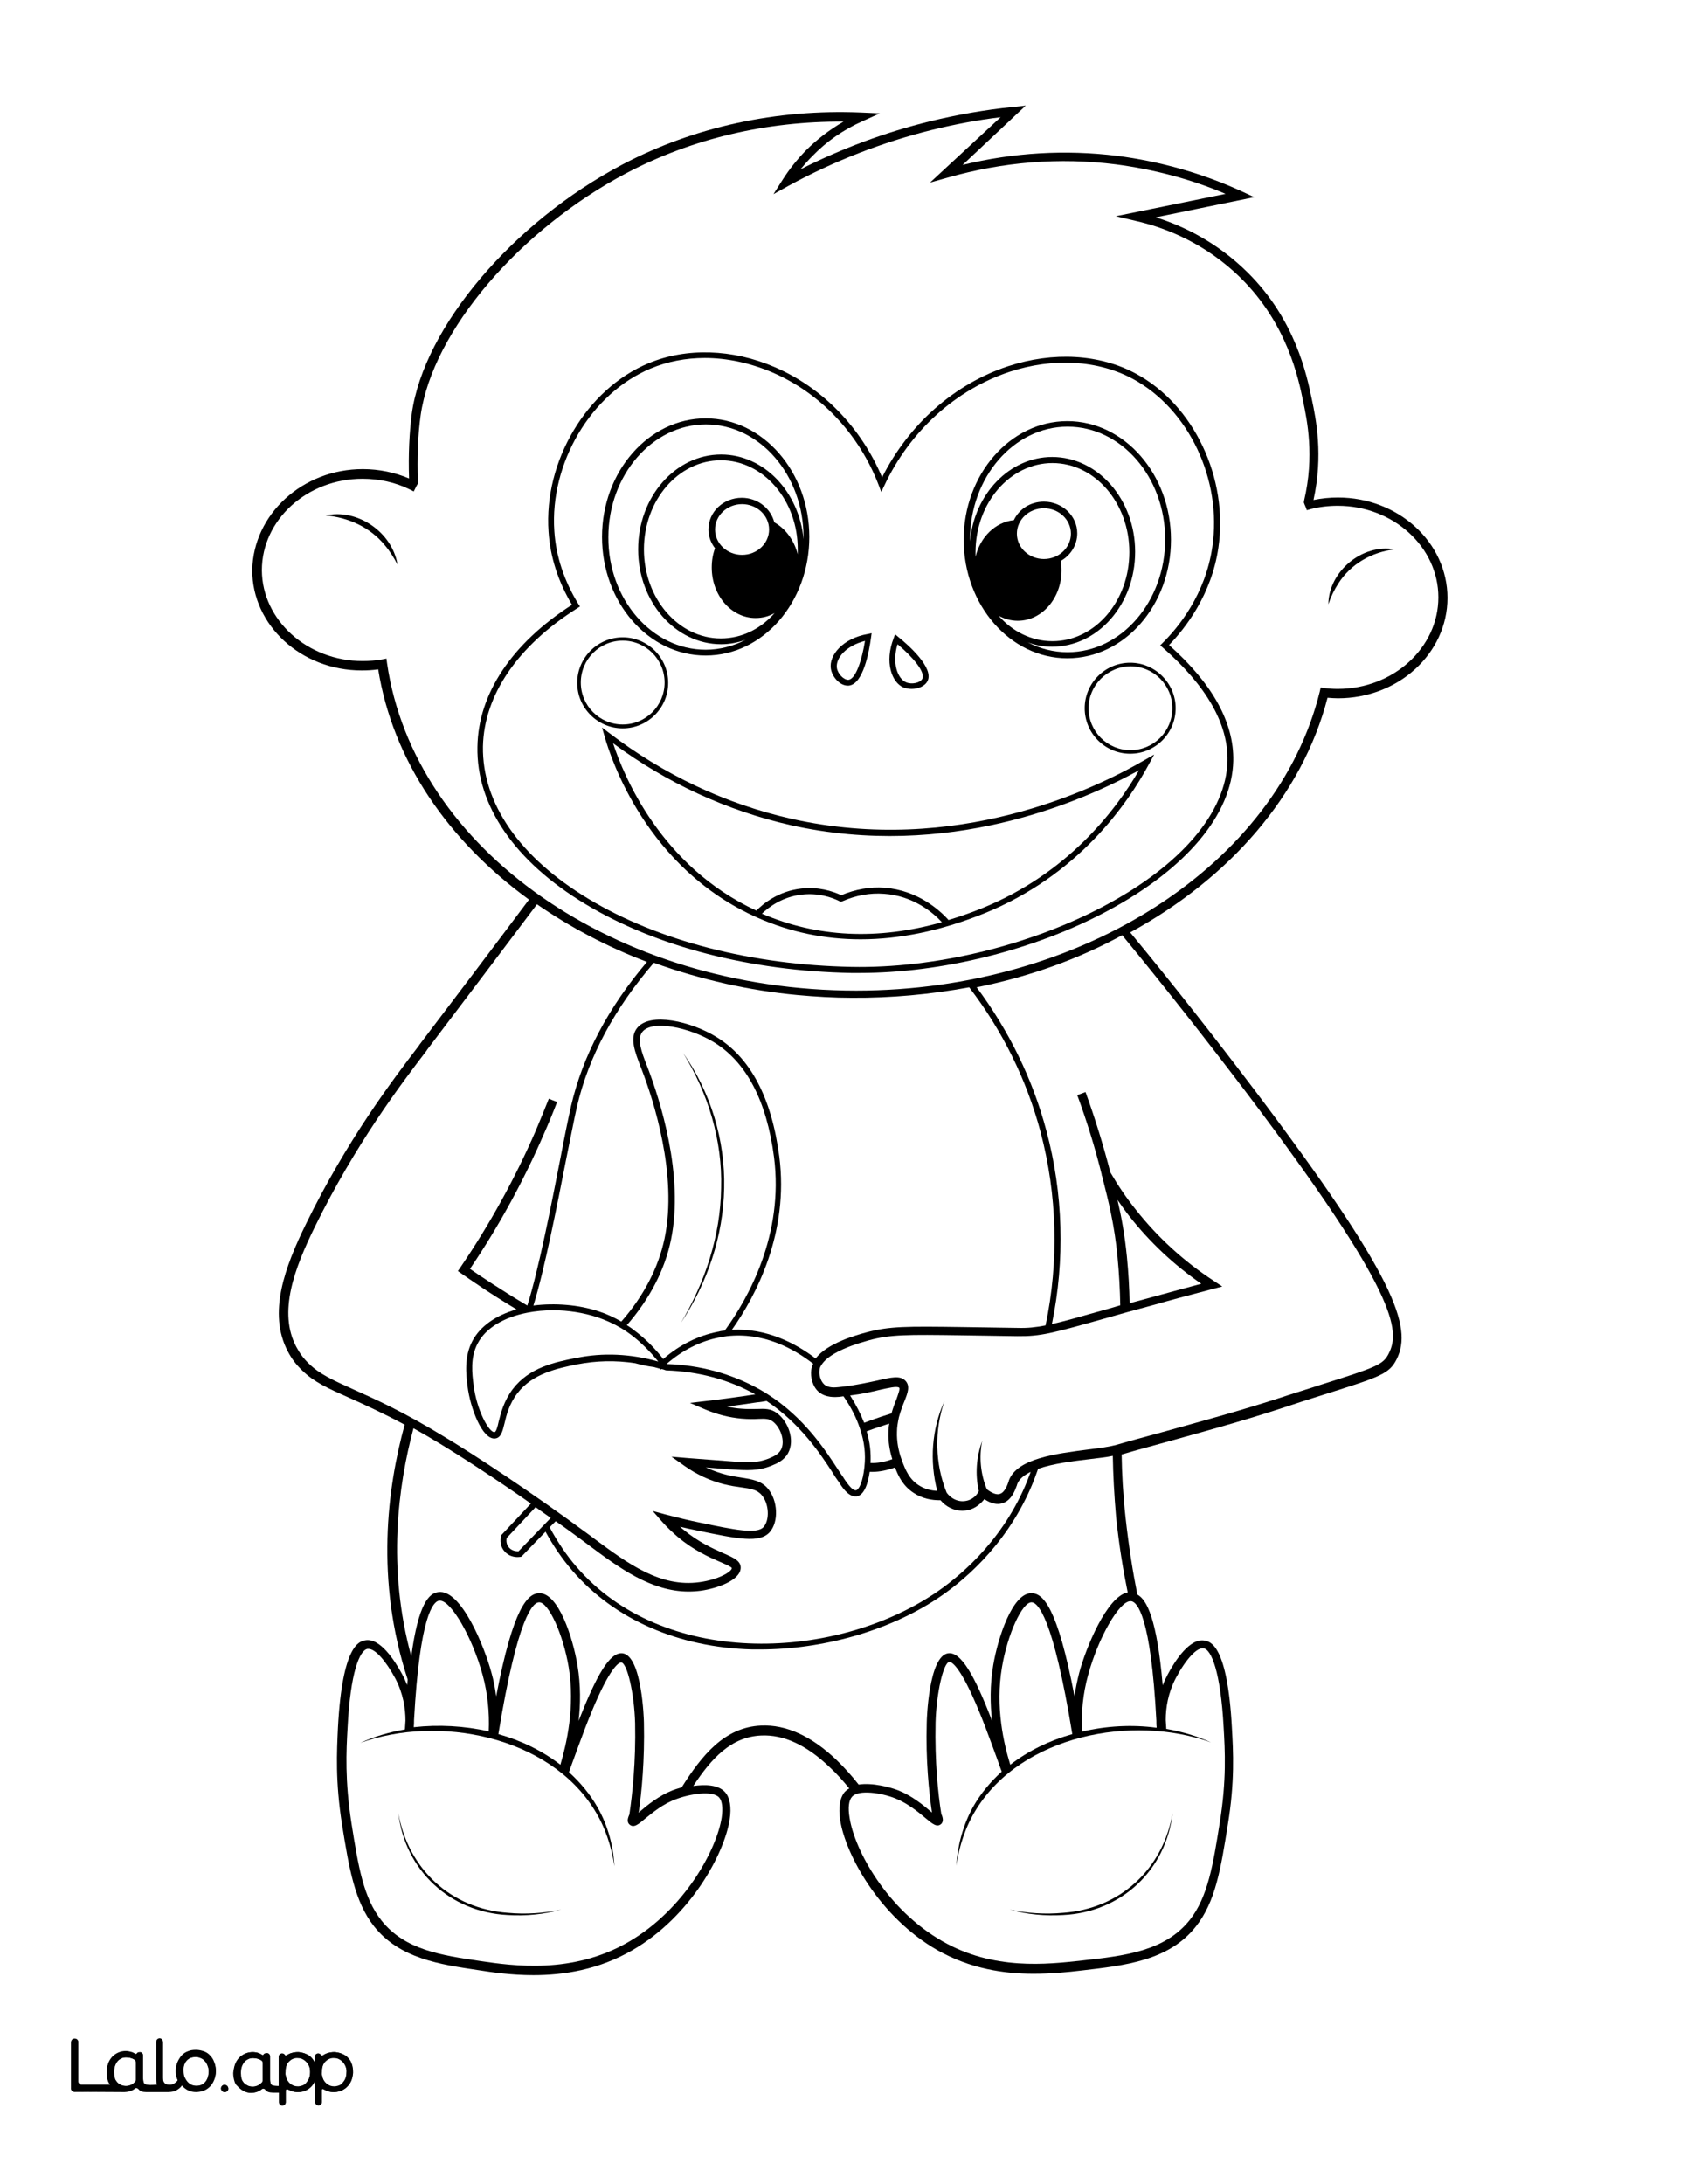 <?xml version="1.0" encoding="utf-8"?>
<!-- Generator: Adobe Illustrator 26.1.0, SVG Export Plug-In . SVG Version: 6.00 Build 0)  -->
<svg version="1.1"  id="Layer_1" data-name="Layer 1" xmlns="http://www.w3.org/2000/svg" xmlns:xlink="http://www.w3.org/1999/xlink" x="0px" y="0px"
	 viewBox="0 0 612 792" style="enable-background:new 0 0 612 792;" xml:space="preserve">
<rect x="0" y="0" width="612" height="792" fill="#808080" stroke="none"/>
<style type="text/css">
	.st0{fill:#FFFFFF;}
	.st1{fill:#010101;}
	.st2{fill:none;}
</style>
<g id="Black">
	<rect x="12.1" y="13" width="591.7" height="769.9"/>
</g>
<g id="Color">
	<path class="st0" d="M183.8,557.7c-0.1,0.6-0.3,2.2,0.9,3.5s2.8,1.3,3.4,1.3l11.7-12.1c-1.9-1.3-3.7-2.6-5.5-3.9L183.8,557.7z"/>
	<path class="st0" d="M117.8,754.8c0.4,0.5,0.8,0.9,1.4,1.2c0.5,0.3,1.2,0.5,1.8,0.5c0.6,0.1,1.3-0.1,1.9-0.3s1-0.5,1.4-1
		s0.8-1,1-1.6c0.3-0.7,0.4-1.4,0.4-2.1c0.1-0.7,0-1.3-0.2-2c-0.2-0.6-0.5-1.2-0.9-1.7s-0.8-0.9-1.4-1.2c-0.2-0.1-0.4-0.2-0.6-0.3
		c-0.4-0.1-0.7-0.2-1.1-0.2c-0.8,0-1.5,0.1-2.1,0.3c-0.5,0.2-0.9,0.5-1.3,0.9c-0.8,0.9-1.3,2.1-1.4,3.6c0,0.7,0,1.4,0.2,2
		C117.1,753.7,117.4,754.3,117.8,754.8z"/>
	<path class="st0" d="M0,792h612V0H0V792z M131.6,170.1c5.9,0,11.6,1.2,16.8,3.4c-0.3-8.7,0.1-16.6,1-23.6
		c4.4-31.3,36.6-69.3,76.5-90.3c25.9-13.6,55.8-20.1,86.5-18.8l6.8,0.3l-6.2,2.8c-7,3.1-13.2,7.4-18.4,12.8c-1.5,1.5-2.8,3-4.2,4.7
		c15-7.6,30.7-13.4,46.9-17.4c9.9-2.4,20-4.2,30.1-5.2l4.7-0.5l-22.9,21.5c18.5-4.5,37.3-5.6,56-3.3c15.6,2,30.9,6.3,45.3,12.9
		l4.5,2.1l-35.7,7.3c9.9,3.1,22.2,9,33.3,20c17.4,17.2,21.5,37.4,23.3,46c1.5,7.1,4.2,20.2,0.6,36.5c2.9-0.6,5.9-0.9,8.9-0.9
		c21.9,0,39.7,16.3,39.7,36.4s-17.8,36.4-39.7,36.4c-1.3,0-2.5-0.1-3.8-0.2c-9.2,35.5-35.7,65.5-71.6,85.1
		c15.2,18.4,30.3,37.6,45,57c51.2,67.7,57.5,86,51.7,97.7c-2.7,5.4-5.9,6.4-26.5,12.9c-4.5,1.4-9.8,3.1-16.1,5.2
		c-13.8,4.5-28.1,8.4-41.8,12.2c-5.1,1.4-10.3,2.8-15.4,4.3c0.1,7,0.5,14.4,1.4,22.7c1.2,10.9,2.7,20.1,4.3,28.1
		c3.4,1.8,7.1,8.7,9.2,32.9c0.5-1.3,1.1-2.6,1.8-3.9c2.7-5.1,8.1-13.4,13.5-12.3c2,0.4,8.2,1.6,9.8,31.6c0.5,8.7,1.1,19.5-1.5,35.3
		c-2.5,15.6-4.4,27.8-11.6,36.8c-9.8,12.4-25.8,14.1-41.3,15.9c-5,0.6-11,1.2-17.6,1.2c-10.7,0-22.9-1.8-34.9-8.6
		c-21.1-12.1-33.3-34.8-35.2-47.1c-0.7-4.7-0.1-8.2,1.7-10.3c0.5-0.5,1-0.9,1.6-1.2c-2.2-2.7-4.5-5.3-7-7.6
		c-8.4-8.1-16.8-12-25-11.6c-10.9,0.5-18,8.3-24.6,18.3c4.3-0.6,9-0.5,11.5,2.2c1.8,2,2.4,5.5,1.7,10c-1.9,12.2-14,35-35.2,47.3
		c-12.4,7.2-25.1,9.1-36,9.1c-7.9,0-14.8-1-19.9-1.8l0.2-1.6l-0.2,1.6c-14.1-2.1-28.6-4.2-37.9-15.9c-7.1-9-9.1-21.3-11.6-36.8
		c-2.5-15.8-1.9-26.6-1.5-35.3c1.6-30,7.8-31.2,9.8-31.6c5.4-1.1,10.8,7.3,13.5,12.3c0.7,1.3,1.3,2.6,1.8,3.9c0.1-0.7,0.1-1.3,0.2-2
		c-11.8-36-7.4-69.5-1.1-92.4c-8.4-4.5-14.9-7.4-20.2-9.8c-7.7-3.4-12.7-5.7-16.9-9.8c-2.3-2.2-3.9-4.3-5.3-7
		c-7.3-13.9-1.1-30.5,6.7-46.4c14.8-30.2,31.1-51.7,40.9-64.5l0.1-0.2c12.7-16.7,26.1-34.4,39.8-52.7
		c-29.3-21.3-49.4-50.4-54.7-83.5c-2,0.3-4,0.4-6,0.4c-21.9,0-39.7-16.3-39.7-36.4C91.9,186.5,109.7,170.1,131.6,170.1z M85.2,748.7
		c0.3-0.9,0.8-1.7,1.4-2.4c1.3-1.4,3.1-2.2,5-2.2c0.8,0,1.6,0.2,2.3,0.4c0.4,0.2,0.8,0.3,1.1,0.6c0.2,0.1,0.5,0.1,0.6-0.1l0,0
		c0.3-0.6,1.3-0.5,1.4-0.5l0,0c0.5,0.1,0.9,0.6,0.9,1.1v7.9c0,0.7,0,1.8,0.4,2.3c0.1,0.1,0.1,0.1,0.2,0.2c0.4,0.4,1.6,0.4,2.6,0.4
		v-10.6c0-0.7,0.6-1.2,1.2-1.2l0,0c0.4,0,0.8,0.2,1,0.6c0.1,0.2,0.4,0.3,0.6,0.1c0.5-0.3,1-0.6,1.6-0.8c0.4-0.1,0.7-0.2,1.1-0.3
		c0,0,0,0,0.1,0c0.5-0.1,1.1-0.1,1.6-0.1c0.9,0.1,1.8,0.3,2.7,0.7c0.8,0.4,1.5,0.9,2.1,1.5c0.4,0.5,0.8,1.1,1.1,1.7v-2.2
		c0-0.7,0.6-1.2,1.2-1.2l0,0c0.4,0,0.8,0.2,1,0.6c0.2,0.2,0.5,0.3,0.7,0.1c0.5-0.3,1-0.6,1.6-0.8c0.4-0.1,0.7-0.2,1.1-0.3
		c0,0,0,0,0.1,0c0.5-0.1,1.1-0.1,1.6-0.1c0.9,0.1,1.8,0.3,2.7,0.7c0.8,0.4,1.5,0.9,2.1,1.5c0.6,0.7,1.1,1.5,1.3,2.3
		c0.3,0.9,0.4,1.9,0.4,3c-0.1,1.1-0.3,2.1-0.7,3c-0.7,1.7-2.1,3-3.9,3.6c-0.9,0.3-1.8,0.4-2.8,0.4c-0.9,0-1.8-0.3-2.6-0.7l-0.8-0.4
		c-0.2-0.1-0.5,0.1-0.5,0.3v4.4c0,0.7-0.6,1.2-1.2,1.2l0,0c-0.7,0-1.2-0.6-1.2-1.2v-7.6c0-0.1-0.1-0.1-0.1,0
		c-0.4,0.8-1.6,2.8-3.8,3.6c-1.2,0.4-2.3,0.4-2.8,0.4c-0.9,0-1.8-0.3-2.6-0.7l-0.7-0.3c-0.3-0.1-0.7,0.1-0.7,0.4v4.3
		c0,0.7-0.6,1.2-1.2,1.2l0,0c-0.7,0-1.2-0.6-1.2-1.2v-3.5H99c-1.3,0-2.3-0.3-2.8-1.1c-0.2-0.3-0.8-0.5-1.2-0.2
		c-0.2,0.1-0.3,0.2-0.4,0.3s-0.3,0.2-0.5,0.3c-0.4,0.2-0.9,0.4-1.4,0.6c-0.5,0.1-1,0.2-1.5,0.2c-0.3,0-0.5,0-0.6,0
		c-2.4-0.2-4-2-4.4-2.4c-0.1-0.1-0.1-0.2-0.2-0.2l0,0c-0.1-0.1-0.2-0.2-0.3-0.3c0-0.1-0.1-0.1-0.1-0.2c0,0,0-0.1-0.1-0.1
		c-0.2-0.3-0.3-0.6-0.4-0.9c-0.3-0.9-0.5-2-0.5-3.1C84.7,750.7,84.9,749.6,85.2,748.7z M81.7,756c0.5,0.1,1,0.5,1.1,1.1
		c0.2,0.9-0.6,1.6-1.5,1.5c-0.6-0.1-1-0.5-1.1-1.1C80.1,756.6,80.8,755.8,81.7,756z M25.8,740.4c0-0.7,0.6-1.2,1.2-1.2h0.2
		c0.7,0,1.2,0.6,1.2,1.2v14.3c0,0.7,0.6,1.2,1.2,1.2h10.5c-0.4-0.4-0.7-0.9-0.9-1.5c-0.3-0.9-0.5-2-0.5-3.1c0-1,0.2-2,0.5-3
		c0.3-0.9,0.8-1.7,1.4-2.4c1.3-1.4,3.1-2.2,5-2.2c0.8,0,1.6,0.2,2.3,0.4c0.4,0.2,0.8,0.3,1.1,0.6c0.2,0.1,0.5,0.1,0.6-0.1l0,0
		c0.3-0.6,1.3-0.5,1.4-0.5c0.5,0.1,0.9,0.6,0.9,1.1v7.9c0,0.7,0,1.8,0.4,2.3c0.1,0.1,0.1,0.1,0.2,0.2c0.7,0.6,3.3,0.4,4.2,0.3
		c0.1,0,0.2,0,0.4,0c0-0.1,0-0.1-0.1-0.1c-0.2-0.6-0.3-1.3-0.3-2.2v-13.3c0-0.7,0.6-1.2,1.2-1.2l0,0c0.7,0,1.2,0.6,1.2,1.2v13
		c0,1,0.2,1.6,0.6,2c0.4,0.5,1,0.6,1.8,0.6c0.3,0,0.7,0,1-0.1c0.9-0.3,1.8-1.1,2-1.6c0,0-0.2-0.5-0.3-0.8c-0.3-0.9-0.4-1.5-0.4-2.6
		c0-1.2,0.2-2.2,0.6-3.1c0.4-0.9,0.9-1.7,1.5-2.4c0.7-0.7,1.4-1.2,2.3-1.5c0.9-0.4,1.9-0.5,2.9-0.5s1.9,0.2,2.8,0.5s1.7,0.8,2.3,1.5
		c0.7,0.7,1.2,1.5,1.5,2.4c0.4,0.9,0.6,2,0.6,3.1s-0.2,2.2-0.6,3.1c-0.7,1.8-2,3.2-3.8,3.9c-0.9,0.4-1.9,0.5-2.8,0.5
		c-1,0-1.9-0.2-2.8-0.6c-0.7-0.3-1.9-1.2-2.3-1.8c-0.6,1-2.2,2-3.2,2.2c-0.5,0.1-1.1,0.2-1.6,0.2H53c-1.3,0-2.3-0.3-2.8-1.1
		c-0.2-0.3-0.8-0.5-1.2-0.2c-0.2,0.1-0.3,0.2-0.4,0.3c-0.1,0.1-0.3,0.2-0.5,0.3c-0.4,0.2-0.9,0.4-1.4,0.5s-1,0.2-1.5,0.2L27,758.5
		c-0.7,0-1.2-0.6-1.2-1.2V740.4z"/>
	<path class="st0" d="M338.6,578.1c8.5-5.6,24.1-18.1,33.3-39.3c0.7-1.7,1.4-3.4,2-5.1c-2.4,1.2-4.2,2.6-4.9,4.5l-0.1,0.4
		c-0.6,1.6-1.9,5.5-5.3,6.5c-1.9,0.6-4.1,0.1-6.5-1.5c-1.1,1.4-3,3.3-6,4c-0.7,0.1-1.3,0.2-2,0.2c-3,0-5.9-1.4-7.9-3.8
		c-0.1,0-0.2,0-0.3,0l0,0l0,0c-2.7,0-6.2-0.5-9.5-2.7c-3.8-2.5-5.5-6-6.7-9.2c-2.8,1-5.6,1.6-8.2,1.6c-0.4,0-0.7,0-1,0
		c-0.6,4.1-1.9,8.4-4.7,8.9c-0.2,0-0.3,0-0.5,0c-2.7,0-5-3.6-6.1-5.4l-0.1-0.1c-0.6-0.8-1.4-2-2.3-3.5c-4-6.1-11.3-17.3-23.7-25.6
		c-1.1,0.2-2.2,0.4-3.5,0.5c-3.6,0.5-7.2,1.1-10.9,1.5c1.8,0.4,3.5,0.7,5.3,0.8c2.2,0.2,4,0.1,5.6,0.1c2.8-0.1,5.1-0.2,7.4,1.6
		c3.9,3,6.5,9.6,3.9,14.4c-1.5,2.7-4.1,3.8-6.1,4.6c-4.7,1.9-8.7,1.7-14.9,1.3c-3.7-0.3-6.5-0.5-8.9-0.7c0.1,0,0.2,0.1,0.3,0.1
		c5.2,2.4,9.4,3.1,12.7,3.6c3.8,0.6,7.1,1.1,9.5,3.9c3.7,4.3,4.1,12.1,0.7,15.9c-3.7,4-11.2,2.5-26.1-0.6c-2.1-0.4-4.3-0.9-6.4-1.4
		c0.4,0.4,0.8,0.7,1.3,1.1c5.4,4.5,10.6,6.8,14.4,8.5c3.9,1.7,6.4,2.8,6.3,5.4c-0.2,4.5-8.7,7.4-14.4,8.2c-1.5,0.2-3,0.3-4.5,0.3
		c-13.5,0-25.1-8.5-36.2-16.8l-1.6-1.2c-3.5-2.6-6.9-5.1-10.4-7.5l-2.2,2.2c2.8,5.2,6,10,9.7,14.3
		C240.3,604.4,301.3,602.6,338.6,578.1z"/>
	<path class="st0" d="M104.6,754.8c0.4,0.5,0.8,0.9,1.4,1.2c0.5,0.3,1.2,0.5,1.8,0.5c0.6,0.1,1.3-0.1,1.9-0.3s1-0.5,1.4-1
		s0.8-1,1-1.6c0.3-0.7,0.4-1.4,0.4-2.1c0-0.7-0.1-1.3-0.2-2c-0.2-0.6-0.5-1.2-0.9-1.7s-0.8-0.9-1.4-1.2c-0.2-0.1-0.4-0.2-0.6-0.3
		c-0.4-0.1-0.7-0.2-1.1-0.2c-0.8,0-1.5,0.1-2.1,0.3c-0.5,0.2-0.9,0.5-1.3,0.9c-0.8,0.9-1.3,2.1-1.4,3.6c0,0.7,0,1.4,0.2,2
		C103.9,753.7,104.2,754.3,104.6,754.8z"/>
	<path class="st0" d="M403.7,527.9c-2.3,0.5-5.2,0.8-8.5,1.2c-5.9,0.7-13.2,1.6-18.6,3.5c-0.8,2.3-1.7,4.7-2.7,7
		c-9.5,21.7-25.4,34.5-34.1,40.2c-17.6,11.6-41.4,18.3-64,18.3c-1,0-2,0-2.9,0c-26.8-0.7-50-10.9-65.3-28.6c-3.7-4.3-6.9-9-9.7-14.1
		l-8.7,9l-0.3,0.1c0,0-0.5,0.1-1.1,0.1c-1.2,0-3.2-0.3-4.7-2c-2.2-2.4-1.4-5.4-1.3-5.7l0.1-0.3l10.7-11.4
		c-13.6-9.5-25.7-17.3-33.3-21.9c-3.3-2-6.4-3.8-9.3-5.4c-5.6,20.9-9.6,50.6-0.8,82.7c2.6-19.3,6.5-22.9,9.8-23.3
		c8.2-1.2,16.7,19.6,19.3,29.3c0.8,2.8,1.3,5.6,1.7,8.5c6.2-32.5,11.5-37.3,15.6-37.4c0,0,0,0,0.1,0c6.9,0,12.1,16,13.8,26.2
		c1.2,7.2,1.1,14.1,0.4,20.1c6.5-16.5,11.3-25.1,16-24.5c7,1,7.7,24.1,7.7,25.1c0.3,13.6-0.8,25.1-1.9,32.7c0.2-0.1,0.3-0.3,0.4-0.4
		c2.7-2.3,6.8-5.7,11.8-7.7c0.8-0.3,2-0.7,3.4-1.1c7.3-11.6,15.5-21.8,28.8-22.4c9.1-0.4,18.3,3.8,27.4,12.5c2.8,2.7,5.5,5.7,8,8.9
		c5-0.8,11.6,1,14.4,2.1c5,2,9.1,5.4,11.8,7.7c0.1,0.1,0.3,0.2,0.4,0.4c-1.1-7.6-2.3-19-1.9-32.7c0-1,0.7-24,7.7-25.1
		c4.7-0.7,9.6,7.9,16,24.5c-0.7-6.1-0.8-12.9,0.4-20.1c1.7-10.1,7-26.2,13.8-26.2c0,0,0,0,0.1,0c4.1,0,9.4,4.8,15.6,37.4
		c0.4-2.9,1-5.7,1.7-8.5c2.4-9,10-27.7,17.6-29.2c-1.6-7.8-3.1-16.7-4.2-27.2C404.2,542,403.8,534.7,403.7,527.9z"/>
	<path class="st0" d="M88.5,755.3c0.4,0.5,0.9,0.7,1.4,1c0.6,0.3,1.3,0.4,1.9,0.4c0.7,0,1.3-0.2,2-0.5c0.5-0.3,0.9-0.6,1.3-1
		c0.2-0.2,0.3-0.5,0.3-0.8v-6.3c0-0.4-0.2-0.8-0.6-1s-0.7-0.4-1.1-0.5c-0.6-0.2-1.3-0.3-1.9-0.3s-1.3,0.1-1.8,0.4
		c-0.6,0.3-1,0.6-1.4,1.1s-0.7,1.1-0.9,1.7c-0.2,0.7-0.3,1.4-0.3,2.2c0,0.7,0.1,1.5,0.3,2.2C87.8,754.4,88.1,754.8,88.5,755.3z"/>
	<path class="st0" d="M354.3,358c11.7,15.7,20.3,33.2,25.3,52c6.1,22.7,6.8,46.9,2,70.1c4.1-0.9,9.4-2.4,17.5-4.7
		c2.2-0.6,4.7-1.3,7.3-2.1c-0.1-5.6-0.4-11.3-1-17.6c-1.1-11.6-3.3-20.2-5.4-28.5l-0.2-0.8l-0.2-0.3l0.1-0.1
		c-2.4-9.7-5.4-19.4-8.9-28.9l3-1.1c3.5,9.6,6.5,19.4,9,29.1c2.8,4.8,5.9,9.4,9.3,13.6c7.9,10,17.4,18.7,28.3,25.8l3,2l-3.5,0.9
		c-8.8,2.3-15.9,4.2-21.1,5.7c-2.5,0.7-4.8,1.3-7,1.9l-3.3,0.9c-3.1,0.9-6,1.7-8.5,2.4c-18.2,5.1-22.5,6.3-30.8,6.2H369
		c-0.5,0-1.2,0-19.7-0.3c-20.6-0.3-26.3-0.3-34.1,1.8c-9.5,2.6-15.3,5.7-17.3,9.1c-0.4,0.6-0.6,1.2-0.6,1.8
		c-0.2,1.3,0.2,3.7,1.7,5.1c1.6,1.4,4,1.1,5.1,1c0.6-0.1,1.2-0.1,1.8-0.2c5-0.6,9-1.5,12.3-2.2c5.2-1.2,8.3-1.9,10.2,0
		c1.9,1.9,0.9,4.5-0.3,7.5c-0.7,1.7-1.4,3.6-2,5.8c-0.4,1.9-0.7,3.6-0.7,5.4c-0.1,3.3,0.5,6.7,1.7,10c1.4,3.9,2.8,7,6.1,9.2
		c2.3,1.5,4.7,2,6.8,2.1c-2.8-10.8-2-22.4,2.6-32.5c-3.7,10.7-3.4,22.7,0.8,33.1l0,0c1.7,2.4,4.5,3.6,7.2,3c2.6-0.5,4-2.5,4.5-3.5
		c-1.4-6.1-0.9-12.5,1.2-18.1c0,0,0,0.1-0.1,0.2c0,0.1-0.1,0.2-0.1,0.3l0,0c0,0.1-0.1,0.2-0.1,0.2c-0.1,0.3-0.2,0.5-0.3,0.7
		c-0.1,0.1-0.1,0.3-0.2,0.4c-0.1,0.2-0.1,0.3-0.1,0.4c0,0,0,0,0,0.1c-0.1,0.2-0.1,0.3-0.1,0.3l0,0c0,0,0.1-0.2,0.1-0.3
		c0,0,0,0,0-0.1s0.1-0.2,0.1-0.4c0-0.1,0.1-0.3,0.2-0.4c0.1-0.2,0.2-0.5,0.3-0.7c0-0.1,0.1-0.2,0.1-0.2l0,0c0-0.1,0.1-0.2,0.1-0.3
		s0-0.1,0.1-0.2c-1.2,5.9-0.5,12.1,1.7,17.4c1.9,1.5,3.6,2.1,4.7,1.7c1.8-0.5,2.8-3.3,3.2-4.5l0.1-0.4c3-8,17.2-9.7,28.7-11.2
		c4.2-0.5,7.7-1,10-1.6c5.5-1.6,11.1-3.1,16.6-4.6c13.7-3.8,28-7.7,41.7-12.1c6.3-2.1,11.7-3.7,16.2-5.2
		c20.3-6.4,22.6-7.3,24.6-11.3c4.2-8.3,3.4-21.8-51.4-94.3c-14.8-19.5-30-38.8-45.3-57.4C391.2,347.8,373.3,354.2,354.3,358z"/>
	<path class="st0" d="M326.2,503.2c-0.7-0.7-4,0.1-7.2,0.8c-2.9,0.7-6.4,1.5-10.6,2c2.1,3.3,3.8,6.6,5.1,9.9
		c0.7-0.3,1.5-0.5,2.4-0.9c2.5-0.9,5-1.7,7.5-2.5c0.6-2.1,1.3-3.9,1.9-5.4C325.8,505.6,326.6,503.6,326.2,503.2z"/>
	<path class="st0" d="M316.9,518.1c-0.9,0.3-1.7,0.6-2.5,0.9c1.2,3.9,1.6,7.8,1.4,11.5c2.4,0.1,5.1-0.4,7.9-1.4
		c-1-3.2-1.5-6.5-1.4-9.6c0-1.1,0.1-2.2,0.3-3.3C320.7,516.8,318.8,517.5,316.9,518.1z"/>
	<path class="st0" d="M213.8,556.6l1.6,1.2c12.4,9.2,24.2,17.9,38.4,15.9c6.7-0.9,11.6-3.7,11.7-5.1c-0.2-0.5-2.6-1.5-4.4-2.3
		c-3.7-1.6-9.4-4.1-15.1-8.9c-2-1.7-3.9-3.5-5.7-5.5l-3.5-4l5.2,1.4c3.9,1,7.9,2,11.9,2.8c12.4,2.6,20.7,4.3,23.1,1.6
		c2.3-2.6,2-8.5-0.7-11.6c-1.7-2-4-2.3-7.6-2.8s-8-1.2-13.6-3.8c-2.3-1.1-4.6-2.4-6.7-3.9l-4.8-3.4l5.9,0.5c4.1,0.3,8,0.6,15.8,1.2
		c5.9,0.5,9.4,0.6,13.5-1c1.6-0.7,3.5-1.4,4.5-3.2c1.7-3.2-0.2-8.2-3-10.3c-1.4-1-2.6-1-5.3-0.9c-1.6,0.1-3.5,0.1-6-0.1
		c-4.5-0.4-8.8-1.5-13.1-3.3l-5.6-2.4l6-0.7c5.9-0.7,11.9-1.5,17.7-2.4c-9.7-5.4-20.6-8.3-32.4-8.7l-0.3-0.1
		c-0.5-0.2-0.9-0.3-1.4-0.4l-0.5,0.4v-0.5c-0.7-0.2-1.5-0.4-2.2-0.6c-2.4-0.3-4.6-0.8-6.8-1.4c-7.1-1.1-14.2-0.9-20.9,0.4h-0.1
		c-7.2,1.5-16.2,3.3-21.7,10.5c-3,3.9-4,8-4.7,11c-0.7,2.9-1.3,5.2-3.4,5.4c-4.6,0.5-9-10.9-10-19c-0.5-4.2-1.3-10.6,1.8-16.4
		c2.8-5.3,8.5-9.3,16-11.4c-9.7-5.8-17.3-11.1-20-13l-1.3-0.9l0.9-1.3c10.7-15.7,19.9-32.4,27.4-49.7c1.6-3.8,3.2-7.7,4.7-11.5
		l3,1.2c-1.5,3.9-3.1,7.8-4.8,11.6c-7.3,16.9-16.3,33.4-26.8,48.9c3.3,2.3,11.2,7.6,20.8,13.3c4-12.6,8.7-36.4,12.1-53.9
		c1.5-7.9,2.9-14.7,3.8-18.6c4.2-18,13.4-35.5,27.5-52.1c-14.5-5.5-27.9-12.6-39.9-20.9c-13.8,18.3-27.2,36.1-39.9,52.8l-0.1,0.2
		c-9.7,12.7-25.9,34.1-40.6,64c-7.4,15.1-13.4,30.9-6.7,43.5c1.3,2.4,2.6,4.2,4.7,6.2c3.8,3.7,8.7,5.9,16,9.2
		c7.6,3.4,18.1,8.1,32.7,17C172.1,527.5,192.7,541,213.8,556.6z"/>
	<path class="st0" d="M411.1,472.2c2.2-0.6,4.5-1.2,7-1.9c4.5-1.2,10.5-2.9,17.7-4.8c-10-6.9-18.7-15.1-26.1-24.5
		c-1.5-1.9-2.9-3.9-4.3-5.9c1.4,6,2.6,12.5,3.4,20.5c0.6,6.1,0.9,11.6,1,17L411.1,472.2z"/>
	<path class="st0" d="M67.8,754.8c0.4,0.5,0.9,0.9,1.5,1.2s1.2,0.4,1.9,0.4c0.7,0,1.3-0.1,1.9-0.4c0.6-0.2,1-0.6,1.4-1.1
		s0.7-1.1,0.9-1.7c0.2-0.7,0.3-1.4,0.3-2.1c0-0.7-0.1-1.4-0.4-2c-0.2-0.6-0.5-1.2-1-1.7c-0.4-0.5-0.9-0.9-1.5-1.1
		c-0.6-0.3-1.2-0.4-1.8-0.4c-1.5,0-2.6,0.5-3.4,1.4c-0.8,1-1.2,2.2-1.2,3.8c0,0.7,0.1,1.4,0.3,2.1C67,753.7,67.4,754.3,67.8,754.8z"
		/>
	<path class="st0" d="M42.5,755c0.4,0.5,0.9,0.7,1.4,1c0.6,0.3,1.3,0.4,1.9,0.4c0.7,0,1.3-0.2,2-0.5c0.5-0.3,0.9-0.6,1.3-1
		c0.2-0.2,0.3-0.5,0.3-0.8l0,0v-6.3c0-0.4-0.2-0.8-0.6-1c-0.4-0.2-0.7-0.4-1.1-0.5c-0.6-0.2-1.3-0.3-1.9-0.3c-0.6,0-1.3,0.1-1.8,0.4
		c-0.6,0.3-1,0.6-1.4,1.1s-0.7,1.1-0.9,1.7c-0.2,0.7-0.3,1.4-0.3,2.2c0,0.7,0.1,1.5,0.3,2.2C41.8,754.1,42.1,754.5,42.5,755z"/>
	<path class="st1" d="M27,758.5l18.2,0.1c0.5,0,1-0.1,1.5-0.2c0.5-0.1,1-0.3,1.4-0.5c0.2-0.1,0.3-0.2,0.5-0.3
		c0.1-0.1,0.3-0.2,0.4-0.3c0.3-0.3,0.9-0.1,1.2,0.2c0.6,0.8,1.5,1.1,2.8,1.1h8.2c0.5,0,1.1-0.1,1.6-0.2c1-0.2,2.6-1.2,3.2-2.2
		c0.4,0.6,1.6,1.5,2.3,1.8c0.9,0.4,1.8,0.6,2.8,0.6s1.9-0.2,2.8-0.5c1.8-0.7,3.1-2.1,3.8-3.9c0.4-0.9,0.6-2,0.6-3.1
		c0-1.2-0.2-2.2-0.6-3.1c-0.3-0.9-0.9-1.7-1.5-2.4c-0.7-0.7-1.4-1.2-2.3-1.5c-0.9-0.4-1.8-0.5-2.8-0.5s-1.9,0.2-2.9,0.5
		c-0.9,0.3-1.6,0.8-2.3,1.5c-0.6,0.6-1.1,1.4-1.5,2.4c-0.4,0.9-0.6,2-0.6,3.1s0.1,1.7,0.4,2.6c0.1,0.2,0.3,0.7,0.3,0.8
		c-0.2,0.6-1.1,1.4-2,1.6c-0.3,0.1-0.7,0.1-1,0.1c-0.7,0-1.4-0.1-1.8-0.6c-0.4-0.5-0.6-1-0.6-2v-13c0-0.7-0.6-1.2-1.2-1.2l0,0
		c-0.7,0-1.2,0.6-1.2,1.2v13.3c0,0.9,0.1,1.6,0.3,2.2c0,0.1,0,0.1,0.1,0.1c-0.1,0-0.2,0-0.4,0c-1,0.1-3.5,0.3-4.2-0.3
		c-0.1-0.1-0.1-0.1-0.2-0.2c-0.4-0.5-0.4-1.7-0.4-2.3v-7.9c0-0.5-0.4-1-0.9-1.1c-0.1,0-1-0.1-1.4,0.5l0,0c-0.1,0.2-0.4,0.3-0.6,0.1
		c-0.4-0.2-0.7-0.4-1.1-0.6c-0.7-0.3-1.4-0.4-2.3-0.4c-1.9,0-3.7,0.8-5,2.2c-0.6,0.7-1.1,1.5-1.4,2.4c-0.3,1-0.5,2-0.5,3
		c0,1.1,0.2,2.2,0.5,3.1c0.2,0.5,0.5,1,0.9,1.5H29.6c-0.7,0-1.2-0.6-1.2-1.2v-14.3c0-0.7-0.6-1.2-1.2-1.2H27c-0.7,0-1.2,0.5-1.2,1.2
		v16.8C25.8,757.9,26.3,758.5,27,758.5z M67.7,747.2c0.8-1,2-1.4,3.4-1.4c0.6,0,1.3,0.2,1.8,0.4c0.6,0.3,1.1,0.7,1.5,1.1
		c0.4,0.5,0.8,1.1,1,1.7c0.2,0.7,0.4,1.3,0.4,2s-0.1,1.4-0.3,2.1c-0.2,0.6-0.5,1.2-0.9,1.7s-0.9,0.8-1.4,1.1
		c-0.6,0.3-1.3,0.4-1.9,0.4s-1.3-0.1-1.9-0.4c-0.6-0.3-1.1-0.7-1.5-1.2s-0.7-1.1-1-1.7c-0.2-0.7-0.3-1.4-0.3-2.1
		C66.5,749.4,66.9,748.1,67.7,747.2z M41.6,749.2c0.2-0.6,0.5-1.2,0.9-1.7s0.9-0.8,1.4-1.1c0.6-0.3,1.2-0.4,1.8-0.4s1.3,0.1,1.9,0.3
		c0.4,0.1,0.8,0.3,1.1,0.5s0.6,0.6,0.6,1v6.3l0,0c0,0.3-0.1,0.5-0.3,0.8c-0.4,0.4-0.8,0.7-1.3,1c-0.6,0.3-1.3,0.5-2,0.5
		s-1.4-0.1-1.9-0.4c-0.5-0.3-1-0.5-1.4-1s-0.7-0.9-0.9-1.5c-0.2-0.7-0.3-1.4-0.3-2.2C41.3,750.6,41.4,749.9,41.6,749.2z"/>
	<path class="st1" d="M85.7,755.6C85.7,755.6,85.7,755.7,85.7,755.6c0.1,0.2,0.2,0.2,0.2,0.3c0.1,0.1,0.2,0.2,0.3,0.3l0,0
		c0,0,0.1,0.1,0.2,0.2c0.3,0.4,1.9,2.2,4.4,2.4c0.1,0,0.3,0,0.6,0c0.5,0,1-0.1,1.5-0.2c0.5-0.1,1-0.3,1.4-0.6
		c0.2-0.1,0.3-0.2,0.5-0.3c0.1-0.1,0.3-0.2,0.4-0.3c0.3-0.3,0.9-0.1,1.2,0.2c0.6,0.8,1.5,1.1,2.8,1.1h2.1v3.5c0,0.7,0.6,1.2,1.2,1.2
		l0,0c0.7,0,1.2-0.5,1.2-1.2V758c0-0.3,0.4-0.5,0.7-0.4l0.7,0.3c0.8,0.4,1.7,0.6,2.6,0.7c0.4,0,1.6,0.1,2.8-0.4
		c2.3-0.8,3.4-2.7,3.8-3.6c0-0.1,0.1,0,0.1,0v7.6c0,0.7,0.6,1.2,1.2,1.2l0,0c0.7,0,1.2-0.6,1.2-1.2v-4.4c0-0.3,0.3-0.5,0.5-0.3
		l0.8,0.4c0.8,0.4,1.7,0.6,2.6,0.7c0.9,0.1,1.9-0.1,2.8-0.4c1.7-0.6,3.1-1.9,3.9-3.6c0.4-0.9,0.6-1.9,0.7-3c0-1.1-0.1-2.1-0.4-3
		s-0.7-1.7-1.3-2.3c-0.6-0.7-1.3-1.2-2.1-1.5c-0.8-0.4-1.8-0.6-2.7-0.7c-0.5,0-1.1,0-1.6,0.1c0,0,0,0-0.1,0
		c-0.4,0.1-0.8,0.2-1.1,0.3c-0.6,0.2-1.1,0.4-1.6,0.8c-0.2,0.2-0.5,0.1-0.7-0.1c-0.2-0.3-0.6-0.6-1-0.6l0,0c-0.7,0-1.2,0.5-1.2,1.2
		v2.2c-0.3-0.6-0.7-1.2-1.1-1.7c-0.6-0.7-1.3-1.2-2.1-1.5c-0.8-0.4-1.8-0.6-2.7-0.7c-0.5,0-1.1,0-1.6,0.1c0,0,0,0-0.1,0
		c-0.4,0.1-0.8,0.2-1.1,0.3c-0.6,0.2-1.1,0.5-1.6,0.8c-0.2,0.1-0.4,0.1-0.6-0.1c-0.2-0.4-0.6-0.6-1-0.6l0,0c-0.7,0-1.2,0.5-1.2,1.2
		v10.6c-1,0-2.2,0-2.6-0.4c-0.1-0.1-0.1-0.1-0.2-0.2c-0.4-0.5-0.4-1.7-0.4-2.3v-7.9c0-0.5-0.4-1-0.9-1.1l0,0c-0.1,0-1-0.1-1.4,0.5
		l0,0c-0.1,0.2-0.4,0.3-0.6,0.1c-0.4-0.2-0.7-0.4-1.1-0.6c-0.7-0.3-1.4-0.4-2.3-0.4c-1.9,0-3.7,0.8-5,2.2c-0.6,0.7-1.1,1.5-1.4,2.4
		c-0.3,1-0.5,2-0.5,3c0,1.1,0.2,2.2,0.5,3.1C85.4,755.1,85.5,755.3,85.7,755.6z M118.1,747.5c0.4-0.4,0.8-0.7,1.3-0.9
		c0.6-0.3,1.3-0.4,2.1-0.3c0.4,0,0.8,0.1,1.1,0.2c0.2,0.1,0.4,0.2,0.6,0.3c0.5,0.3,1,0.7,1.4,1.2s0.7,1.1,0.9,1.7
		c0.2,0.6,0.3,1.3,0.2,2c0,0.7-0.2,1.4-0.4,2.1c-0.2,0.6-0.5,1.1-1,1.6c-0.4,0.4-0.9,0.8-1.4,1c-0.6,0.2-1.3,0.3-1.9,0.3
		s-1.2-0.2-1.8-0.5c-0.5-0.3-1-0.7-1.4-1.2s-0.7-1.1-0.8-1.7c-0.2-0.7-0.3-1.3-0.2-2C116.8,749.5,117.2,748.3,118.1,747.5z
		 M104.9,747.5c0.4-0.4,0.8-0.7,1.3-0.9c0.6-0.3,1.3-0.4,2.1-0.3c0.4,0,0.8,0.1,1.1,0.2c0.2,0.1,0.4,0.2,0.6,0.3
		c0.5,0.3,1,0.7,1.4,1.2s0.7,1.1,0.9,1.7c0.2,0.6,0.3,1.3,0.2,2c0,0.7-0.2,1.4-0.4,2.1c-0.2,0.6-0.5,1.1-1,1.6
		c-0.4,0.4-0.9,0.8-1.4,1c-0.6,0.2-1.3,0.3-1.9,0.3s-1.2-0.2-1.8-0.5c-0.5-0.3-1-0.7-1.4-1.2s-0.7-1.1-0.8-1.7
		c-0.2-0.7-0.3-1.3-0.2-2C103.6,749.5,104,748.3,104.9,747.5z M87.6,749.4c0.2-0.6,0.5-1.2,0.9-1.7s0.9-0.8,1.4-1.1
		c0.6-0.3,1.2-0.4,1.8-0.4c0.6,0,1.3,0.1,1.9,0.3c0.4,0.1,0.8,0.3,1.1,0.5c0.3,0.2,0.6,0.6,0.6,1v6.3c0,0.3-0.1,0.5-0.3,0.8
		c-0.4,0.4-0.8,0.7-1.3,1c-0.6,0.3-1.3,0.5-2,0.5s-1.4-0.1-1.9-0.4c-0.5-0.3-1-0.5-1.4-1s-0.7-0.9-0.9-1.5c-0.2-0.7-0.3-1.4-0.3-2.2
		C87.2,750.8,87.4,750.1,87.6,749.4z"/>
	<path class="st1" d="M81.3,758.6c0.9,0.1,1.7-0.6,1.5-1.5c-0.1-0.6-0.5-1-1.1-1.1c-0.9-0.1-1.7,0.6-1.5,1.5
		C80.3,758,80.8,758.5,81.3,758.6z"/>
	<path class="st0" d="M131.6,239.7c2.3,0,4.7-0.2,7-0.6l1.6-0.3l0.2,1.6c9.8,67.7,83,118.8,170.2,118.8c82,0,152.7-45.6,168.2-108.5
		l0.3-1.4l1.4,0.2c1.5,0.2,3.1,0.3,4.8,0.3c20.1,0,36.5-14.9,36.5-33.2s-16.4-33.2-36.5-33.2c-3.4,0-6.7,0.4-9.8,1.2l-1.4,0.4
		l-0.5-1.3c-0.1-0.2-0.2-0.5-0.3-0.7l-0.3-0.8l0.1-0.7c3.8-16.1,1.1-29.1-0.4-36.2c-1.7-8.3-5.8-27.8-22.4-44.3
		c-13.1-13-28-18.6-38.3-20.9l-7.2-1.7l39.8-8.1c-12.7-5.4-26.1-8.9-39.8-10.7c-20.4-2.6-41-0.9-61,4.8l-6.4,1.8L363,42.5
		c-8.4,1-16.7,2.6-24.9,4.6C320,51.6,302.5,58.4,286,67.4l-5.4,3l3.3-5.2c2.4-3.8,5.3-7.4,8.4-10.6c4.1-4.1,8.7-7.6,13.7-10.5
		c-28-0.2-55,6.2-78.6,18.6c-39,20.5-70.5,57.5-74.8,87.9c-1,7.1-1.3,15.3-1,24.3v0.4l-0.2,0.4c-0.1,0.2-0.2,0.3-0.3,0.5
		s-0.2,0.4-0.3,0.6l-0.7,1.4l-1.4-0.7c-5.2-2.6-11.2-3.9-17.2-3.9c-20.1,0-36.5,14.9-36.5,33.2C95.1,224.8,111.4,239.7,131.6,239.7z
		 M505.9,199.2c-8.3,1-15.9,5.3-20.4,12.4c-1.5,2.3-2.7,4.8-3.6,7.5C482,207.2,494.2,197.1,505.9,199.2z M207.5,219.3
		c-5-8.4-7.9-17.3-8.5-26.5c-1.8-25.5,13.8-51.8,36.3-61.1c13.7-5.7,30.4-5.2,45.7,1.4c17.3,7.4,31.4,21.9,39,40
		c9.7-19.3,26.3-33.9,45.7-40.3c16.4-5.4,33.3-4.4,46.4,2.7c21,11.3,33.6,37.9,29.9,63.1c-2.5,17.1-12,29.2-17.9,35.3
		c15.8,14,23.6,28.2,23.3,42c-0.4,19.4-17.2,39.3-46,54.6c-26.5,14.1-59.8,22.3-89.6,22.3c-1,0-2,0-3,0
		c-36.5-0.7-70.7-9.5-96.3-24.9c-25.8-15.5-39.7-35.8-39.3-57.1C173.5,251.5,185.7,233.3,207.5,219.3z M144.2,204.7
		c-1.3-2.5-2.8-4.9-4.6-7c-5.3-6.5-13.2-10.1-21.5-10.8C129.7,184.3,142.3,193,144.2,204.7z"/>
	<path class="st0" d="M320.7,324.1c-5.1-0.4-10.3,0.6-15.1,2.7l-0.5,0.2l-0.5-0.2c-3-1.5-7.9-3.1-13.8-2.4c-7,0.8-11.9,4.5-14.4,6.9
		c20,8.6,41.9,9.7,65.3,3.1C338.3,330.7,331.1,324.8,320.7,324.1z"/>
	<path class="st0" d="M261.5,166.9c-15.4,0-27.9,14.5-27.9,32.3s12.5,32.3,27.9,32.3c7.6,0,14.5-3.5,19.5-9.2
		c-2.1,1.2-4.4,1.8-6.9,1.8c-8.8,0-15.9-8.2-15.9-18.3c0-2.5,0.4-4.9,1.2-7c-1.5-1.9-2.4-4.3-2.4-6.8c0-6.4,5.4-11.5,12.1-11.5
		c5.7,0,10.5,3.8,11.8,8.9c4.1,2.3,7.2,6.5,8.5,11.6c0-0.6,0-1.1,0-1.7C289.5,181.4,276.9,166.9,261.5,166.9z"/>
	<path class="st0" d="M222.4,269.5c3.9,11.9,17.4,44.7,52,60.7c2.4-2.5,8-7.1,16.3-8c6.2-0.7,11.2,0.9,14.5,2.4
		c5-2.1,10.4-3.1,15.7-2.7c11.9,0.9,19.9,8,23.2,11.7c4-1.2,8-2.6,12-4.2c31.2-12.6,48.7-35.6,57.1-50.1
		c-21.1,11.6-69.5,32.6-126.4,19.9C263.6,293.9,242,284,222.4,269.5z"/>
	<path class="st0" d="M256,235.6c5.1,0,10-1.3,14.5-3.6c-2.8,1-5.8,1.6-8.9,1.6c-16.6,0-30.1-15.4-30.1-34.4s13.5-34.4,30.1-34.4
		c15.5,0,28.3,13.5,29.9,30.7c0-0.2,0-0.5,0-0.7c0-22.6-15.9-40.9-35.4-40.9s-35.4,18.4-35.4,40.9
		C220.6,217.3,236.5,235.6,256,235.6z"/>
	<path class="st0" d="M213.6,326c25.3,15.2,59.1,23.9,95.3,24.6c30.2,0.6,64.5-7.7,91.5-22c28.2-14.9,44.5-34.2,44.9-52.7
		c0.3-13.4-7.6-27.2-23.5-41.1l-0.9-0.8l0.8-0.8c5.7-5.6,15.6-17.6,18.1-34.9c3.6-24.3-8.5-49.9-28.8-60.9
		c-12.6-6.8-28.9-7.8-44.7-2.6c-19.6,6.5-36.2,21.5-45.5,41.3l-1.1,2.3l-0.9-2.4c-7.1-18.6-21.2-33.5-38.7-41
		c-8-3.4-16.4-5.2-24.4-5.2c-6.9,0-13.6,1.3-19.6,3.8c-21.7,9-36.7,34.4-35,59c0.6,9.2,3.6,18.1,8.7,26.4l0.6,0.9l-0.9,0.6
		c-21.7,13.7-33.9,31.5-34.3,50.2C174.9,291.3,188.5,310.9,213.6,326z M426.5,256.8c0,9.1-7.4,16.5-16.5,16.5s-16.5-7.4-16.5-16.5
		s7.4-16.5,16.5-16.5S426.5,247.8,426.5,256.8z M387.2,152.7c20.7,0,37.6,19.3,37.6,43s-16.8,43-37.6,43c-20.7,0-37.6-19.3-37.6-43
		S366.5,152.7,387.2,152.7z M324.2,231.4l0.5-1.4l1.1,0.9c4,3.2,13,11.3,10.7,16c-0.9,1.9-3.4,2.9-5.8,2.9c-1,0-2-0.2-2.9-0.5
		C323.5,247.5,320.8,240.1,324.2,231.4z M314.8,229.9l1.4-0.3l-0.2,1.5c-0.7,5.1-2.8,17-8.1,17.5c-0.1,0-0.3,0-0.4,0
		c-2.9,0-5.7-3.3-6.1-6.2C300.7,237.7,305.6,231.5,314.8,229.9z M415.4,275.5l3.3-1.9l-1.8,3.3c-7.7,14.4-25.7,40.6-60.1,54.4
		c-15.5,6.2-30.4,9.3-44.6,9.3c-13,0-25.5-2.6-37.3-7.8c-40.4-17.8-53.4-58-55.6-65.9l-0.9-3.1l2.5,1.9c20,15.3,42.3,25.8,66.2,31.2
		C346.7,310.3,396.7,286.4,415.4,275.5z M256,151.7c20.7,0,37.6,19.3,37.6,43s-16.8,43-37.6,43s-37.6-19.3-37.6-43
		S235.3,151.7,256,151.7z M225.9,231.1c9.1,0,16.5,7.4,16.5,16.5s-7.4,16.5-16.5,16.5s-16.5-7.4-16.5-16.5S216.8,231.1,225.9,231.1z
		"/>
	<path class="st0" d="M307.8,246.5c2.7-0.3,4.9-7.3,6-14.1c-6.8,1.7-10.7,6.2-10.2,9.8C303.9,244.3,306.1,246.6,307.8,246.5z"/>
	<path class="st0" d="M378.7,181.9c6.7,0,12.1,5.2,12.1,11.5c0,4.2-2.4,8-6,10c0.2,1.1,0.3,2.2,0.3,3.4c0,10.1-7.1,18.3-15.9,18.3
		c-2.5,0-4.8-0.7-6.9-1.8c5,5.7,11.9,9.2,19.5,9.2c15.4,0,27.9-14.5,27.9-32.3s-12.5-32.3-27.9-32.3s-27.9,14.5-27.9,32.3
		c0,0.6,0,1.1,0,1.7c1.7-7.2,7.2-12.6,13.9-13.3C369.7,184.6,373.8,181.9,378.7,181.9z"/>
	<path class="st0" d="M394.9,256.8c0,8.4,6.8,15.2,15.2,15.2c8.4,0,15.2-6.8,15.2-15.2s-6.8-15.2-15.2-15.2
		C401.7,241.7,394.9,248.5,394.9,256.8z"/>
	<circle class="st0" cx="225.9" cy="247.5" r="15.2"/>
	<path class="st0" d="M381.7,165.7c16.6,0,30.1,15.4,30.1,34.4s-13.5,34.4-30.1,34.4c-3.1,0-6.1-0.5-8.9-1.6
		c4.4,2.3,9.3,3.6,14.5,3.6c19.5,0,35.4-18.4,35.4-40.9c0-22.6-15.9-40.9-35.4-40.9s-35.4,18.4-35.4,40.9c0,0.2,0,0.5,0,0.7
		C353.4,179.2,366.2,165.7,381.7,165.7z"/>
	<path class="st0" d="M328.7,247.4c2.1,0.9,5.2,0.2,5.9-1.3c1.2-2.4-3.6-8-9-12.5C323.6,240.3,325.5,246,328.7,247.4z"/>
	<path class="st0" d="M349.5,481.2c18.5,0.3,19.2,0.3,19.7,0.3h0.1c3.5,0.1,6.4-0.2,10-0.9c4.9-23.2,4.2-47.4-1.8-70.1
		c-5.1-19.1-13.8-36.7-25.9-52.5c-14.1,2.6-28.4,3.9-42.6,3.8c-6.5,0-13.2-0.4-19.7-1c-8.7-0.8-17.5-2.2-26-4.1
		c-8.8-2-17.6-4.5-26.1-7.6c-14.3,16.6-23.7,34.1-27.9,52.2c-0.9,3.9-2.2,10.7-3.8,18.5c-3.4,17.3-8,40.8-12,53.6
		c7.8-1,16.5-0.3,23.7,2.1c2.8,0.9,5.6,2.2,8.2,3.7c8.1-9.2,13.5-19.6,15.7-30.2c4.8-23-4.1-50.2-8.2-60.9l-0.5-1.3
		c-2-5.2-4.1-10.5-1.3-14c4.7-6,19.8-2.3,28.6,3.1c12.5,7.5,20.2,22.1,23,43.4c3.6,27.7-8.4,50.5-17.2,62.9
		c12.7-0.7,23.3,5,30.4,10.4c4.2-5.6,14.8-8.5,18.5-9.5C322.7,480.9,328.5,480.9,349.5,481.2z"/>
	<ellipse class="st0" cx="269.2" cy="192" rx="9.8" ry="9.2"/>
	<ellipse class="st0" cx="378.7" cy="193.5" rx="9.8" ry="9.2"/>
	<path class="st0" d="M206.3,604.5c-2-11.9-7.3-23.5-10.7-23.5l0,0c-2.2,0-7.8,4.9-14.8,47.8c8.2,2.3,15.9,6,22.5,11.1
		C205.5,632.4,208.7,619,206.3,604.5z"/>
	<path class="st0" d="M234.1,659.4c-2.6,2.2-4.2,3.5-5.7,2.2c-1.2-1-0.5-2.6-0.2-3.4c0-0.1,0-0.1,0.1-0.1c1.1-7.4,2.4-19.2,2.1-33.3
		c-0.3-10.6-2.8-21.6-5-22c-0.3,0-2.7,0-8.3,12.2c-3.5,7.6-6.8,16.9-9.3,23.7c-0.5,1.4-1,2.7-1.4,3.9c4.1,3.7,7.6,7.9,10.4,12.8
		c3.7,6.5,5.7,13.9,6.1,21.3c-1.1-7.3-3.4-14.3-7.3-20.5c-16.6-26.7-56.5-34.5-84.9-24.2c5-2.3,10.5-3.9,16.2-4.9
		c0.1-1.1,0.1-2.1,0.2-3.2c0-4.3-0.8-9.8-3.7-15.3c-3.5-6.5-7.3-10.7-9.7-10.7c-0.1,0-0.2,0-0.4,0c-2.8,0.5-6.2,8.4-7.2,28.6
		c-0.5,8.5-1,19.2,1.4,34.6c2.5,15.7,4.3,27,10.9,35.3c8.5,10.7,21.8,12.6,35.9,14.7l0,0c11.7,1.7,33.4,4.9,53.8-7
		c20.3-11.8,31.9-33.5,33.7-45c0.5-3.4,0.2-6.1-0.9-7.3c-2.4-2.7-10.7-1.3-15.7,0.6C240.5,654.1,236.7,657.3,234.1,659.4z
		 M184.2,694.4c-20.9-1-37.3-16.2-39.7-37c3.6,20.4,19.1,34.7,39.7,36.2c6.5,0.6,13,0.2,19.4-1.2
		C197.3,694.2,190.7,694.8,184.2,694.4z"/>
	<path class="st0" d="M177.3,627.8c0.3-6.9-0.4-13.8-2.2-20.4c-3.7-13.6-11.4-27-15.5-27c-0.1,0-0.2,0-0.3,0
		c-2.1,0.3-7,5.2-9.1,43.3c0,0.9,0,1.8-0.1,2.6C159.1,625.3,168.4,625.8,177.3,627.8z"/>
	<path class="st0" d="M240.7,492.7c5.9-5.1,12.6-8.4,19.7-9.8h0.1c0.3-0.1,0.5-0.1,0.8-0.2c0.5-0.1,1.1-0.2,1.6-0.2
		c8.6-11.8,21.5-34.8,17.9-62.9c-2.7-20.6-10.1-34.6-22-41.8c-8.8-5.3-22.3-8.1-25.8-3.6c-2,2.6-0.2,7.4,1.6,12l0.5,1.3
		c4.1,10.8,13.2,38.5,8.3,62.1c-2.2,10.8-7.7,21.4-16,30.9c0.9,0.6,1.9,1.2,2.7,1.9c3.9,2.9,7.4,6.4,10.6,10.5
		C240.6,492.7,240.7,492.7,240.7,492.7z M247.8,381.8c10,14.2,15.3,31.6,14.9,49c-0.3,17.4-6.1,34.5-15.7,48.9
		c8.8-14.7,14.4-31.7,14.6-48.9C262.1,413.5,256.9,396.4,247.8,381.8z"/>
	<path class="st0" d="M304.5,506.5c-1.5,0.1-4.9,0.4-7.5-1.8c-2.3-2-3-5.4-2.7-7.9c0.1-0.8,0.3-1.5,0.7-2.3
		c-7.2-5.6-18.1-11.5-31.3-10c-0.6,0.1-1.3,0.2-1.9,0.3c-0.3,0-0.5,0.1-0.8,0.2h-0.2c-6.8,1.3-13.4,4.7-19,9.6c0,0,0,0,0.1,0
		c12.2,0.4,23.4,3.5,33.5,9.1c1,0.6,2.1,1.2,3,1.8c13.4,8.5,21.1,20.5,25.3,26.9c0.9,1.4,1.7,2.6,2.3,3.4l0.1,0.2
		c1.9,2.9,3.3,4.4,4.3,4.4h0.1c1.1-0.2,2.5-2.9,3.1-8.5v-0.1c0.5-4.4,0-9-1.6-13.7c-1.3-4-3.3-7.9-6-11.8
		C305.5,506.4,305,506.4,304.5,506.5z"/>
	<path class="st0" d="M228.8,483.9c-1.2-0.9-2.4-1.7-3.6-2.4c-2.7-1.6-5.6-2.9-8.6-3.9c-4.9-1.6-10.5-2.5-15.9-2.5
		c-3.3,0-6.5,0.3-9.5,0.9c-8.6,1.7-15,5.6-17.9,11.1c-2.8,5.2-2,11.2-1.5,15.1c1.1,9.1,5.6,17.3,7.6,17.1c0.6-0.1,1.1-1.9,1.5-3.8
		c0.8-3.2,1.9-7.5,5.1-11.8c6-7.9,15.4-9.8,23-11.3h0.1c9.6-2,19.8-1.5,29.7,1.3C235.7,489.9,232.4,486.6,228.8,483.9z"/>
	<path class="st2" d="M355.8,524.4c0.1-0.2,0.2-0.5,0.3-0.7"/>
	<path class="st2" d="M356.1,523.6c0-0.1,0.1-0.2,0.1-0.2"/>
	<path class="st2" d="M356.1,523.4L356.1,523.4"/>
	<path class="st2" d="M356.2,523.4c0-0.1,0.1-0.2,0.1-0.3"/>
	<path class="st0" d="M389,628.8c-7-42.9-12.6-47.8-14.8-47.8l0,0c-3.4,0-8.7,11.6-10.7,23.5c-2.5,14.6,0.7,27.9,3,35.4
		C373.1,634.8,380.8,631.1,389,628.8z"/>
	<path class="st0" d="M354.2,656c-3.9,6.2-6.2,13.3-7.3,20.5c0.5-7.4,2.5-14.8,6.1-21.3c2.8-4.9,6.3-9.1,10.4-12.8
		c-0.4-1.1-0.9-2.4-1.4-3.9c-2.5-6.8-5.8-16.1-9.3-23.7c-5.6-12.2-8-12.2-8.3-12.2c-2.2,0.3-4.7,11.4-5,22
		c-0.3,14.2,0.9,25.9,2.1,33.3c0,0,0,0.1,0.1,0.1c0.3,0.8,0.9,2.4-0.2,3.4c-1.5,1.3-3.1,0-5.7-2.2c-2.5-2.1-6.4-5.3-10.9-7.1
		c-5-2-13.3-3.3-15.7-0.6c-1.2,1.3-1.5,4-0.9,7.6c1.8,11.7,13.5,33.3,33.7,44.8c18.5,10.6,37.8,8.4,50.6,7
		c15.5-1.7,30.1-3.4,39.1-14.7c6.6-8.3,8.5-20.2,10.9-35.3c2.5-15.5,1.9-26.1,1.4-34.6c-1.1-20.3-4.5-28.1-7.2-28.6
		c-2.4-0.5-6.4,3.8-10.1,10.7c-2.9,5.5-3.7,10.9-3.7,15.3c0.1,1,0.1,2.1,0.2,3.2c5.7,1,11.1,2.6,16.2,4.9
		C410.7,621.5,370.8,629.3,354.2,656z M385.7,694.4c-6.5,0.4-13.2-0.2-19.4-2c6.3,1.4,12.9,1.8,19.4,1.2
		c20.7-1.5,36.2-15.9,39.7-36.2C423,678.3,406.6,693.4,385.7,694.4z"/>
	<path class="st0" d="M394.7,607.5c-1.8,6.6-2.5,13.4-2.2,20.4c8.9-2.1,18.2-2.6,27.1-1.4c-0.1-0.8-0.1-1.7-0.1-2.6
		c-2-38.1-7-43-9.1-43.3c-0.1,0-0.2,0-0.3,0C406.1,580.5,398.4,593.8,394.7,607.5z"/>
</g>
</svg>
